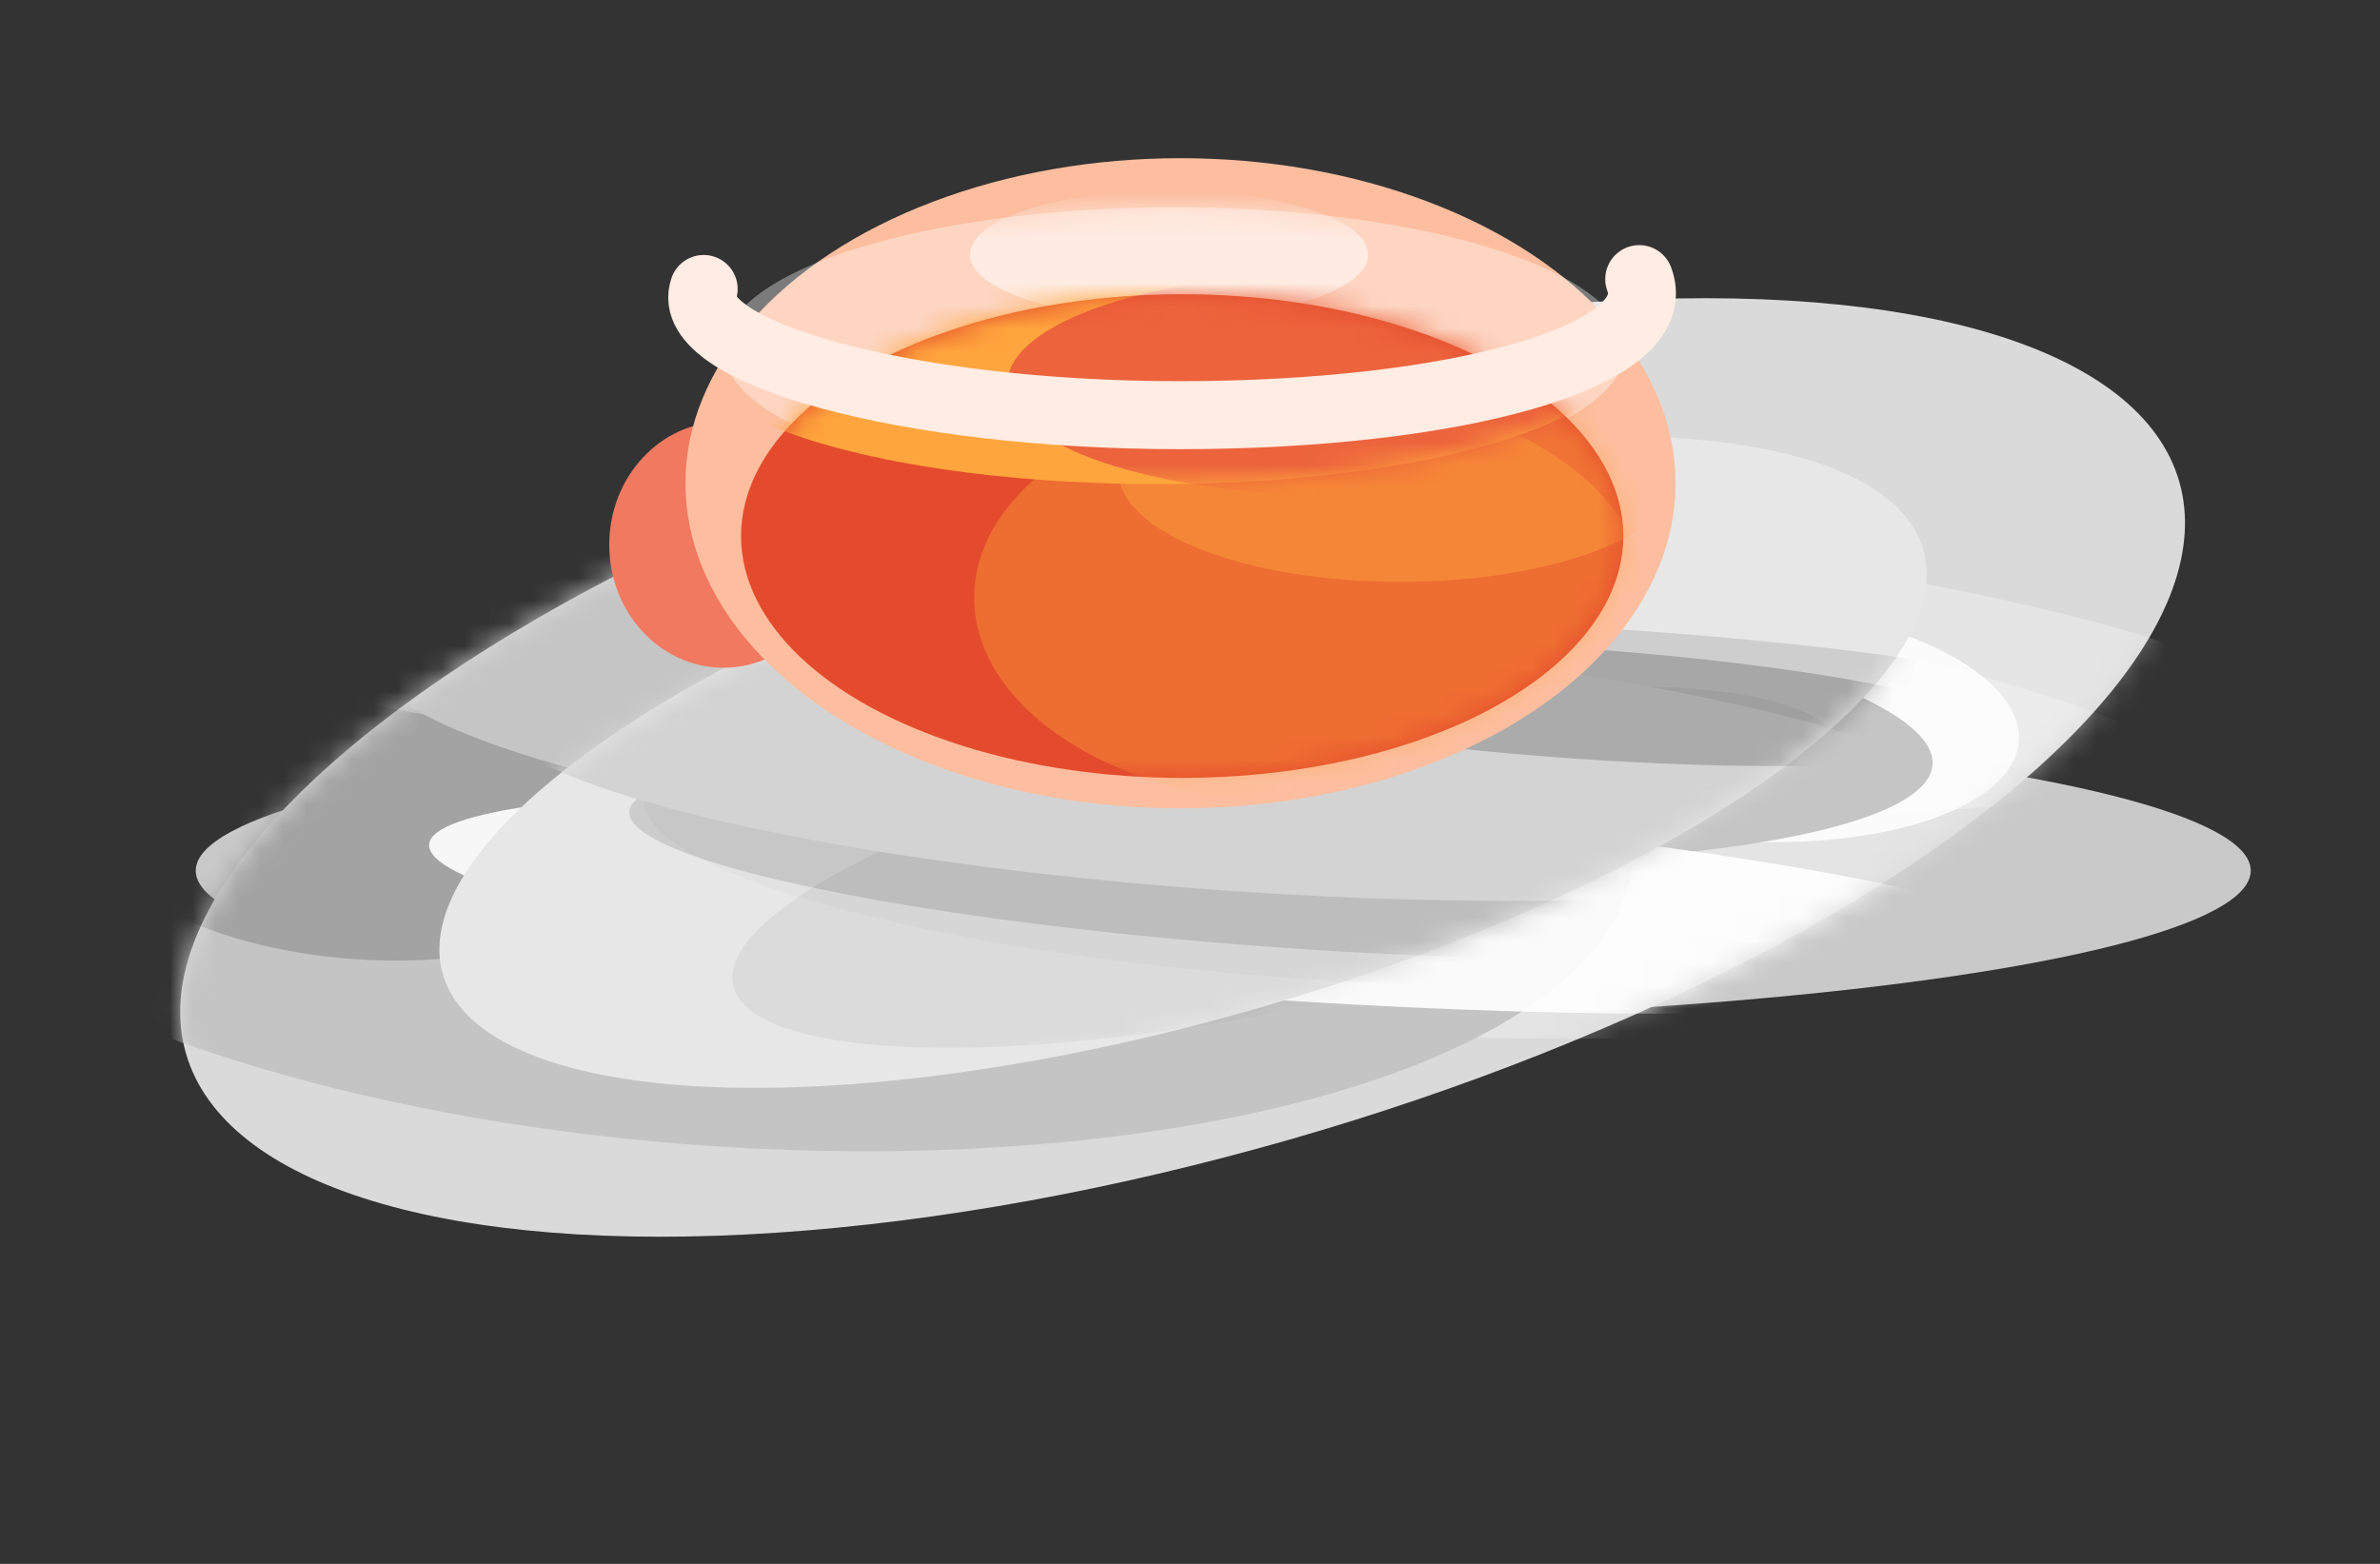 <?xml version="1.0" encoding="UTF-8"?> <svg xmlns="http://www.w3.org/2000/svg" width="105" height="69" viewBox="0 0 105 69" fill="none"><rect x="0" y="0" width="105" height="69" fill="#333333" stroke="none"/><mask id="mask0_2364_41654" style="mask-type:luminance" maskUnits="userSpaceOnUse" x="0" y="0" width="105" height="69"><rect width="105" height="69" fill="white"></rect></mask><g mask="url(#mask0_2364_41654)"><ellipse cx="53.966" cy="38.416" rx="45.331" ry="6.613" fill="#C9C9C9"></ellipse><ellipse cx="52.173" cy="33.862" rx="45.744" ry="17.084" transform="rotate(-16 52.173 33.862)" fill="#DADADA"></ellipse><mask id="mask1_2364_41654" style="mask-type:luminance" maskUnits="userSpaceOnUse" x="7" y="13" width="90" height="42"><ellipse cx="52.173" cy="33.862" rx="45.744" ry="17.084" transform="rotate(-16 52.173 33.862)" fill="white"></ellipse></mask><g mask="url(#mask1_2364_41654)"><ellipse opacity="0.261" cx="56.606" cy="35.199" rx="44.937" ry="10.182" transform="rotate(4 56.606 35.199)" fill="white"></ellipse><ellipse opacity="0.84" cx="76.609" cy="31.822" rx="12.486" ry="5.276" transform="rotate(4 76.609 31.822)" fill="white"></ellipse><ellipse cx="32.196" cy="35.071" rx="39.951" ry="15.514" transform="rotate(4 32.196 35.071)" fill="#C4C4C4"></ellipse><ellipse opacity="0.171" cx="16.046" cy="36.503" rx="12.385" ry="5.829" transform="rotate(4 16.046 36.503)" fill="black"></ellipse><ellipse opacity="0.291" cx="50.678" cy="28.424" rx="50.588" ry="6.824" transform="rotate(4 50.678 28.424)" fill="white"></ellipse><ellipse cx="50.778" cy="31.325" rx="34.566" ry="6.415" transform="rotate(4 50.778 31.325)" fill="#C5C5C5"></ellipse><ellipse opacity="0.909" cx="55.231" cy="39.799" rx="36.387" ry="4.236" transform="rotate(4 55.231 39.799)" fill="white"></ellipse></g><ellipse cx="52.191" cy="33.617" rx="33.972" ry="11.357" transform="rotate(-16 52.191 33.617)" fill="#E7E7E7"></ellipse><mask id="mask2_2364_41654" style="mask-type:luminance" maskUnits="userSpaceOnUse" x="19" y="19" width="66" height="29"><ellipse cx="52.191" cy="33.617" rx="33.972" ry="11.357" transform="rotate(-16 52.191 33.617)" fill="white"></ellipse></mask><g mask="url(#mask2_2364_41654)"><ellipse cx="36.146" cy="30.819" rx="16.622" ry="4.318" transform="rotate(4 36.146 30.819)" fill="white"></ellipse><ellipse opacity="0.113" cx="72.198" cy="30.191" rx="21.607" ry="2.362" transform="rotate(4 72.198 30.191)" fill="black"></ellipse><ellipse cx="57.723" cy="37.286" rx="29.394" ry="5.904" transform="rotate(4 57.723 37.286)" fill="#E2E2E2"></ellipse><ellipse cx="52.942" cy="34.222" rx="15.529" ry="2.278" transform="rotate(1 52.942 34.222)" fill="#AAAAAA"></ellipse><ellipse opacity="0.052" cx="56.801" cy="38.261" rx="25.006" ry="6.177" transform="rotate(-12 56.801 38.261)" fill="black"></ellipse><ellipse opacity="0.119" cx="56.891" cy="37.844" rx="29.203" ry="3.985" transform="rotate(4 56.891 37.844)" fill="black"></ellipse><ellipse cx="54.49" cy="33.716" rx="32.869" ry="5.593" transform="rotate(4 54.49 33.716)" fill="#D3D3D3"></ellipse><ellipse opacity="0.188" cx="69.533" cy="31.036" rx="19.005" ry="2.433" transform="rotate(4 69.533 31.036)" fill="black"></ellipse></g><ellipse cx="5.04" cy="5.427" rx="5.04" ry="5.427" transform="matrix(-1 0 0 1 36.959 18.607)" fill="#F17960"></ellipse><ellipse cx="21.84" cy="14.343" rx="21.84" ry="14.343" transform="matrix(-1 0 0 1 73.92 6.979)" fill="#FCBE9F"></ellipse><ellipse opacity="0.353" cx="19.887" cy="6.255" rx="19.887" ry="6.255" transform="matrix(-1 0 0 1 71.699 9.145)" fill="white"></ellipse><mask id="mask3_2364_41654" style="mask-type:luminance" maskUnits="userSpaceOnUse" x="31" y="9" width="41" height="13"><ellipse cx="19.887" cy="6.255" rx="19.887" ry="6.255" transform="matrix(-1 0 0 1 71.699 9.145)" fill="white"></ellipse></mask><g mask="url(#mask3_2364_41654)"><ellipse opacity="0.514" cx="8.786" cy="2.829" rx="8.786" ry="2.829" transform="matrix(-1 0 0 1 60.365 8.404)" fill="white"></ellipse></g><ellipse cx="19.462" cy="10.67" rx="19.462" ry="10.67" transform="matrix(-1 0 0 1 71.617 12.982)" fill="#E44B2C"></ellipse><mask id="mask4_2364_41654" style="mask-type:luminance" maskUnits="userSpaceOnUse" x="32" y="12" width="40" height="23"><ellipse cx="19.462" cy="10.67" rx="19.462" ry="10.67" transform="matrix(-1 0 0 1 71.617 12.982)" fill="white"></ellipse></mask><g mask="url(#mask4_2364_41654)"><ellipse opacity="0.375" cx="14.814" cy="9.15" rx="14.814" ry="9.15" transform="matrix(-1 0 0 1 72.607 17.221)" fill="#FFA53D"></ellipse><ellipse opacity="0.458" cx="12.444" cy="4.891" rx="12.444" ry="4.891" transform="matrix(-1 0 0 1 74.228 15.893)" fill="#FFA53D"></ellipse><ellipse cx="20.645" cy="5.897" rx="20.645" ry="5.897" transform="matrix(-1 0 0 1 71.699 9.564)" fill="#FFA53D"></ellipse><mask id="mask5_2364_41654" style="mask-type:luminance" maskUnits="userSpaceOnUse" x="30" y="9" width="42" height="13"><ellipse cx="20.645" cy="5.897" rx="20.645" ry="5.897" transform="matrix(-1 0 0 1 71.699 9.564)" fill="white"></ellipse></mask><g mask="url(#mask5_2364_41654)"><ellipse cx="14.486" cy="4.903" rx="14.486" ry="4.903" transform="matrix(-1 0 0 1 73.414 12.039)" fill="#EC633C"></ellipse></g></g><path d="M72.319 12.315C73.628 15.756 64.134 18.318 52.042 18.318C39.95 18.318 30.091 15.534 31.044 12.75" stroke="#FFECE2" stroke-width="3" stroke-linecap="round"></path></g></svg> 